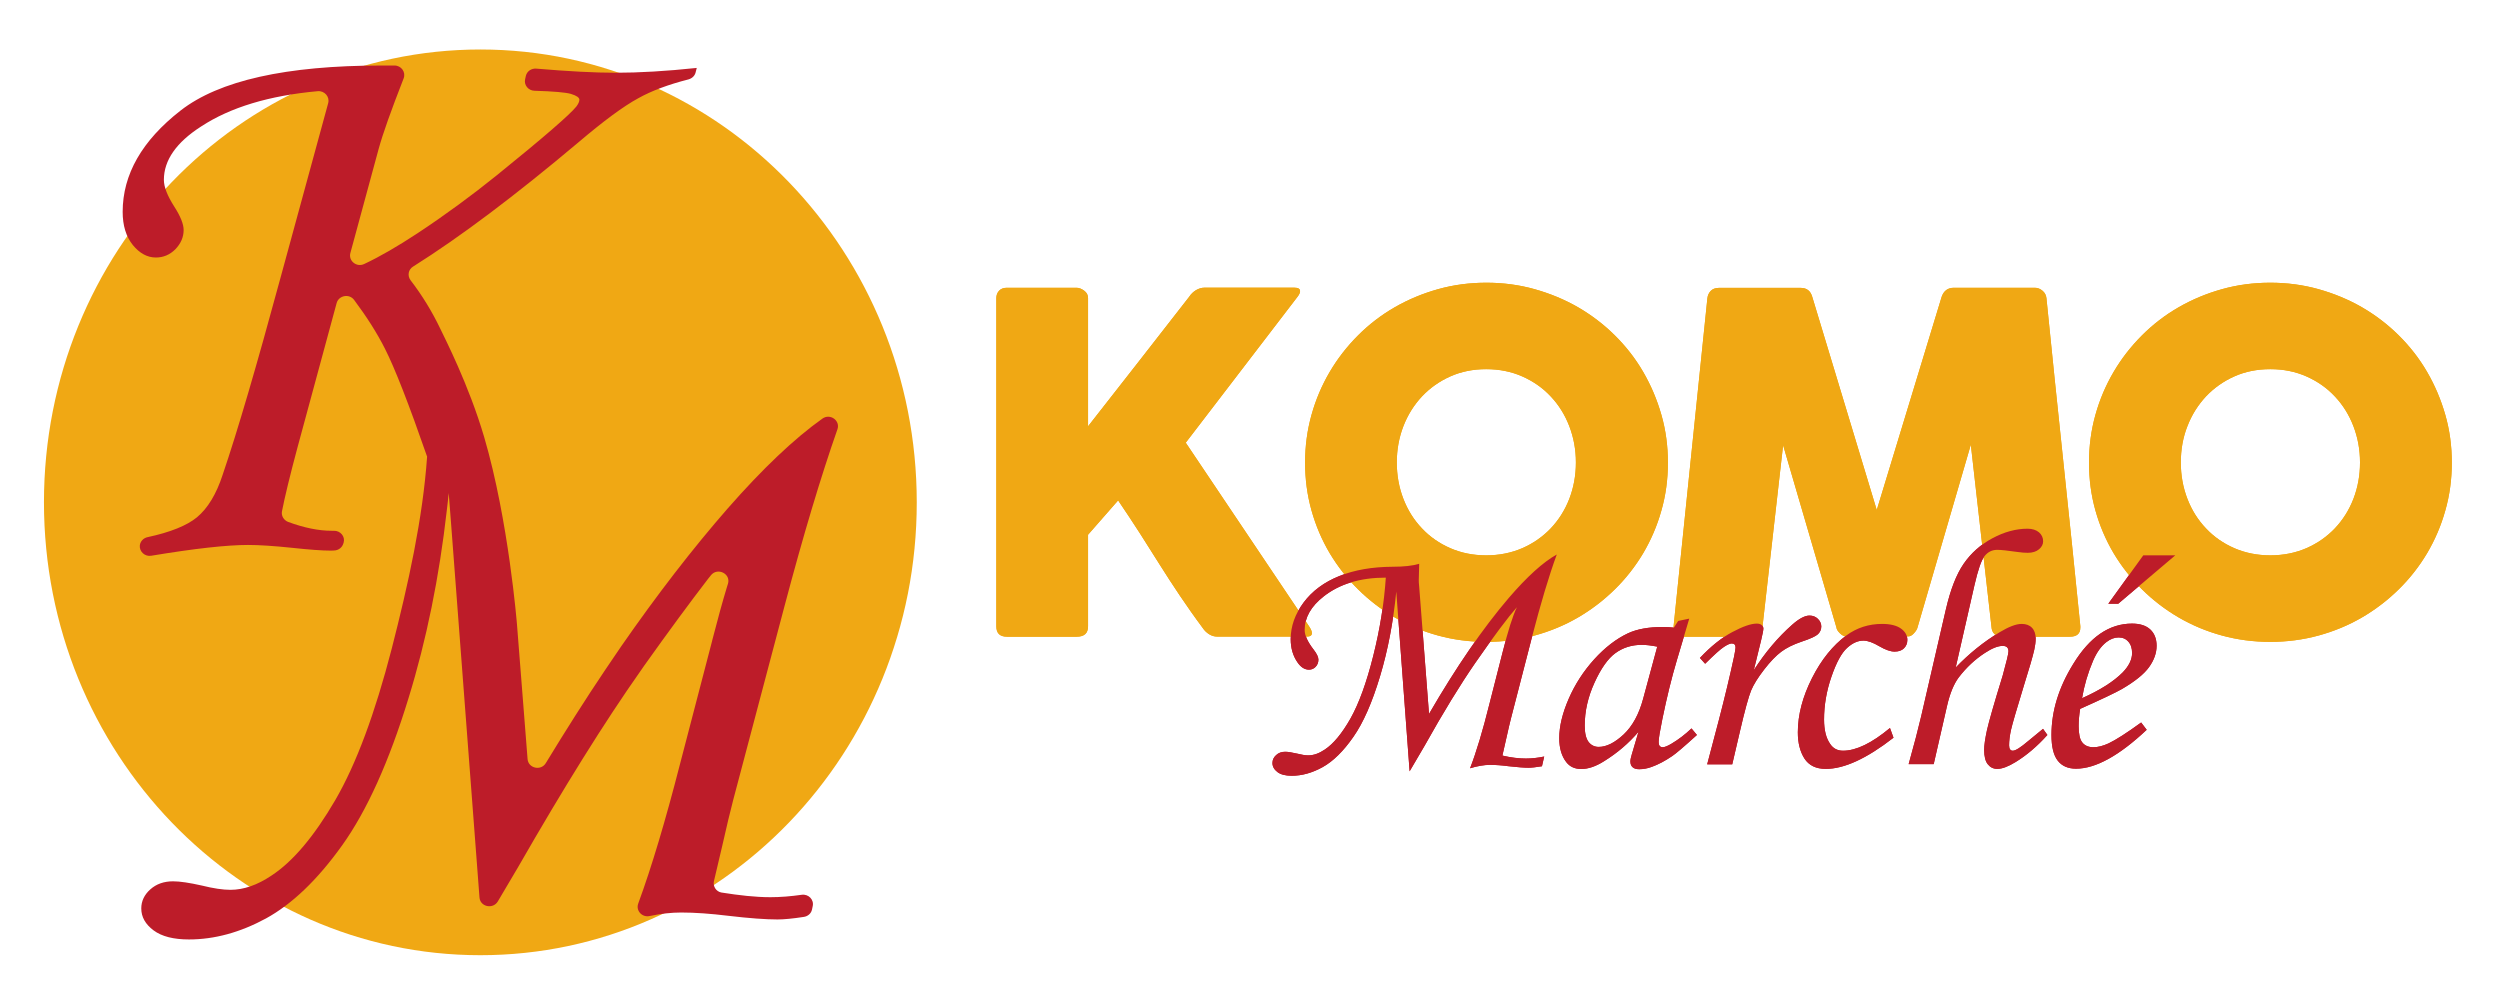 <svg xmlns="http://www.w3.org/2000/svg" width="627" height="252" viewBox="0 0 627 252" fill="none"><path d="M249.877 157.088C249.877 158.81 250.76 159.685 252.552 159.685H270.046C271.945 159.685 272.881 158.81 272.881 157.088V134.111L280.424 125.498C282.404 128.413 284.223 131.169 285.908 133.793C287.566 136.417 289.225 139.04 290.857 141.611C292.488 144.182 294.147 146.779 295.885 149.349C297.624 151.92 299.523 154.65 301.636 157.485C302.064 158.148 302.626 158.678 303.268 159.075C303.91 159.473 304.579 159.658 305.248 159.658H327.717C328.599 159.658 329.027 159.367 329.027 158.784C329.027 158.386 328.813 157.856 328.385 157.194L297.383 111.028L325.416 74.43C325.844 73.874 326.058 73.397 326.058 73.025C326.058 72.442 325.577 72.151 324.641 72.151H302.038C301.369 72.151 300.673 72.363 299.978 72.76C299.283 73.184 298.721 73.715 298.293 74.377C294.013 79.889 289.787 85.296 285.614 90.649C281.441 96.002 277.215 101.408 272.881 106.921V74.775C272.881 73.98 272.56 73.37 271.892 72.893C271.25 72.416 270.608 72.177 270.019 72.177H252.472C251.643 72.177 251.001 72.442 250.546 72.946C250.091 73.45 249.877 74.059 249.877 74.775V157.088ZM351.978 106.868C353.075 104.032 354.653 101.541 356.632 99.421C358.638 97.301 360.992 95.631 363.721 94.412C366.449 93.193 369.472 92.584 372.735 92.584C375.998 92.584 379.048 93.193 381.803 94.412C384.558 95.631 386.939 97.301 388.918 99.421C390.924 101.541 392.476 104.032 393.573 106.868C394.669 109.73 395.231 112.751 395.231 115.984C395.231 119.244 394.669 122.292 393.573 125.127C392.476 127.963 390.898 130.427 388.918 132.521C386.912 134.615 384.531 136.284 381.803 137.477C379.048 138.669 376.025 139.279 372.735 139.279C369.445 139.279 366.449 138.669 363.721 137.477C360.992 136.284 358.612 134.641 356.632 132.521C354.626 130.427 353.075 127.963 351.978 125.127C350.881 122.292 350.319 119.244 350.319 115.984C350.319 112.751 350.881 109.703 351.978 106.868ZM328.92 128.016C329.99 131.832 331.515 135.41 333.494 138.749C335.474 142.062 337.854 145.083 340.61 147.812C343.365 150.542 346.441 152.901 349.811 154.862C353.182 156.823 356.793 158.333 360.671 159.393C364.55 160.453 368.589 160.983 372.789 160.983C376.961 160.983 380.974 160.453 384.879 159.393C388.758 158.333 392.396 156.823 395.766 154.862C399.136 152.901 402.212 150.542 404.994 147.812C407.776 145.083 410.13 142.062 412.11 138.749C414.062 135.436 415.614 131.858 416.684 128.016C417.78 124.2 418.315 120.198 418.315 116.037C418.315 111.876 417.78 107.875 416.684 104.059C415.587 100.216 414.062 96.638 412.11 93.272C410.157 89.907 407.776 86.859 404.994 84.103C402.212 81.347 399.136 79.015 395.766 77.054C392.396 75.119 388.758 73.609 384.879 72.522C381.001 71.435 376.961 70.905 372.789 70.905C368.589 70.905 364.55 71.435 360.671 72.522C356.793 73.609 353.182 75.119 349.811 77.054C346.441 78.988 343.365 81.347 340.61 84.103C337.854 86.859 335.474 89.907 333.494 93.272C331.515 96.638 329.99 100.216 328.92 104.059C327.85 107.875 327.315 111.876 327.315 116.037C327.315 120.198 327.85 124.2 328.92 128.016ZM419.733 157.088C419.733 158.81 420.589 159.685 422.301 159.685H439.126C440.998 159.685 441.961 158.81 442.042 157.088L447.204 111.664L460.579 157.379C460.605 157.803 460.9 158.28 461.435 158.81C461.97 159.34 462.478 159.605 462.959 159.605H478.607C479.089 159.605 479.57 159.34 480.052 158.784C480.56 158.227 480.828 157.75 480.908 157.379L494.282 111.532L499.445 157.088C499.525 158.81 500.488 159.685 502.307 159.685H519.132C520.871 159.685 521.753 158.916 521.753 157.379V157.088C520.363 143.254 518.945 129.553 517.5 115.931C516.056 102.309 514.638 88.608 513.247 74.775C513.167 74.033 512.846 73.397 512.258 72.919C511.669 72.416 511.027 72.177 510.332 72.177H490.003C488.531 72.177 487.515 72.919 486.98 74.404L470.69 127.91L454.507 74.43C454.079 72.946 453.116 72.204 451.645 72.204H431.075C430.192 72.204 429.523 72.469 429.042 72.972C428.56 73.476 428.293 74.086 428.212 74.801L419.733 157.088ZM548.609 106.868C549.706 104.032 551.284 101.541 553.264 99.421C555.27 97.301 557.624 95.631 560.352 94.412C563.081 93.193 566.103 92.584 569.393 92.584C572.683 92.584 575.706 93.193 578.461 94.412C581.216 95.631 583.597 97.301 585.576 99.421C587.583 101.541 589.134 104.032 590.231 106.868C591.328 109.73 591.889 112.751 591.889 115.984C591.889 119.244 591.328 122.292 590.231 125.127C589.134 127.963 587.556 130.427 585.576 132.521C583.57 134.615 581.19 136.284 578.461 137.477C575.706 138.669 572.683 139.279 569.393 139.279C566.103 139.279 563.107 138.669 560.352 137.477C557.624 136.284 555.243 134.641 553.264 132.521C551.258 130.427 549.706 127.963 548.609 125.127C547.513 122.292 546.951 119.244 546.951 115.984C546.951 112.751 547.486 109.703 548.609 106.868ZM525.525 128.016C526.595 131.832 528.12 135.41 530.099 138.749C532.079 142.062 534.459 145.083 537.214 147.812C539.97 150.542 543.046 152.901 546.416 154.862C549.786 156.823 553.398 158.333 557.276 159.393C561.155 160.453 565.194 160.983 569.393 160.983C573.566 160.983 577.579 160.453 581.484 159.393C585.362 158.333 589 156.823 592.371 154.862C595.741 152.901 598.817 150.542 601.599 147.812C604.381 145.083 606.735 142.062 608.714 138.749C610.667 135.436 612.218 131.858 613.288 128.016C614.385 124.2 614.92 120.198 614.92 116.037C614.92 111.876 614.385 107.875 613.288 104.059C612.192 100.216 610.667 96.638 608.714 93.272C606.762 89.907 604.381 86.859 601.599 84.103C598.817 81.347 595.741 79.015 592.371 77.054C589 75.119 585.362 73.609 581.484 72.522C577.605 71.435 573.566 70.905 569.393 70.905C565.194 70.905 561.155 71.435 557.276 72.522C553.398 73.609 549.786 75.119 546.416 77.054C543.046 78.988 539.97 81.347 537.214 84.103C534.459 86.859 532.079 89.907 530.099 93.272C528.12 96.638 526.595 100.216 525.525 104.059C524.455 107.875 523.92 111.876 523.92 116.037C523.92 120.198 524.455 124.2 525.525 128.016Z" fill="#F0A814"></path><path d="M357.273 187.06C361.954 178.686 366.208 171.742 369.979 166.283C374.687 159.499 378.191 154.834 380.438 152.29C379.422 154.357 378.218 158.147 376.827 163.686L373.564 176.486C371.878 183.27 370.247 188.677 368.695 192.678C370.541 192.122 372.226 191.83 373.671 191.83C375.061 191.83 376.64 191.936 378.405 192.175C380.572 192.413 382.23 192.546 383.38 192.546C384.156 192.546 385.28 192.413 386.724 192.175L387.286 189.737C385.654 190.081 384.103 190.24 382.685 190.24C380.919 190.24 378.94 190.002 376.8 189.498L377.817 185.019C378.298 182.873 378.673 181.23 378.967 180.117L384.156 160.029C386.403 151.363 388.489 144.366 390.442 139.066C387.018 140.974 383.006 144.605 378.378 149.985C371.878 157.591 365.218 167.29 358.397 179.057L355.936 147.175C355.856 146.274 355.802 145.718 355.829 145.453C355.829 145.267 355.856 143.916 355.936 141.398C354.278 141.902 352.057 142.14 349.302 142.14C344.166 142.167 339.699 142.935 335.901 144.472C332.103 146.009 329.107 148.209 326.94 151.124C324.773 154.039 323.703 157.087 323.703 160.267C323.703 162.52 324.265 164.481 325.415 166.124C326.245 167.343 327.208 167.953 328.304 167.953C328.946 167.953 329.508 167.714 329.963 167.237C330.417 166.76 330.658 166.15 330.658 165.435C330.658 164.799 330.257 163.951 329.454 162.917C327.957 160.983 327.208 159.34 327.208 157.988C327.208 154.887 328.786 152.078 331.969 149.587C335.981 146.433 341.171 144.87 347.564 144.87C347.136 151.257 346.092 157.803 344.407 164.507C342.722 171.212 340.823 176.433 338.71 180.196C336.596 183.933 334.43 186.556 332.263 187.988C330.819 188.968 329.454 189.445 328.117 189.445C327.368 189.445 326.405 189.286 325.255 188.995C323.998 188.703 323.008 188.544 322.339 188.544C321.403 188.544 320.654 188.809 320.039 189.392C319.424 189.949 319.129 190.611 319.129 191.353C319.129 192.254 319.557 192.996 320.387 193.632C321.216 194.268 322.42 194.56 323.944 194.56C326.512 194.56 329.107 193.844 331.728 192.387C334.35 190.929 336.917 188.412 339.405 184.834C341.92 181.256 344.14 176.168 346.119 169.596C348.099 163.023 349.436 155.947 350.185 148.368L353.529 193.447L357.273 187.06ZM419.812 157.405C418.876 157.299 417.967 157.246 417.057 157.246C413.473 157.246 410.557 157.776 408.284 158.836C405.315 160.241 402.506 162.414 399.831 165.355C397.156 168.324 395.016 171.61 393.438 175.24C391.86 178.871 391.057 182.157 391.057 185.125C391.057 187.617 391.646 189.631 392.823 191.141C393.705 192.281 394.936 192.864 396.594 192.864C398.306 192.864 400.206 192.228 402.265 190.929C405.609 188.862 408.498 186.397 410.932 183.535L409.247 189.233C409.033 189.949 408.899 190.532 408.899 190.956C408.899 191.592 409.086 192.095 409.461 192.413C409.835 192.758 410.37 192.917 411.119 192.917C412.136 192.917 413.179 192.731 414.249 192.334C415.88 191.751 417.592 190.85 419.411 189.604C420.321 188.995 422.38 187.245 425.59 184.33L424.226 182.687C422.621 184.224 420.936 185.496 419.197 186.53C418.208 187.113 417.485 187.404 417.031 187.404C416.335 187.404 415.987 186.98 415.987 186.106C415.987 185.231 416.308 183.323 416.924 180.329C418.047 174.843 419.251 169.967 420.508 165.753L423.664 155.152L420.882 155.735L419.812 157.405ZM412.109 175.214C411.066 179.11 409.434 182.104 407.214 184.198C404.994 186.265 402.907 187.325 400.954 187.325C399.911 187.325 399.055 186.901 398.413 186.079C397.771 185.231 397.45 183.88 397.45 181.972C397.45 178.394 398.253 174.816 399.885 171.239C401.516 167.661 403.255 165.17 405.154 163.792C407.053 162.414 409.247 161.725 411.788 161.725C412.831 161.725 414.115 161.884 415.64 162.175L412.109 175.214ZM436.343 183.562C437.601 178.129 438.564 174.657 439.179 173.173C439.794 171.689 440.891 169.94 442.442 167.926C443.994 165.912 445.438 164.428 446.749 163.447C448.059 162.467 449.745 161.645 451.831 160.93C454.024 160.214 455.389 159.578 455.95 159.048C456.485 158.518 456.78 157.882 456.78 157.113C456.78 156.398 456.485 155.762 455.924 155.205C455.362 154.649 454.64 154.384 453.81 154.384C452.66 154.384 451.216 155.152 449.504 156.663C445.919 159.817 442.71 163.633 439.847 168.085L441.693 160.559C442.068 158.995 442.255 158.015 442.255 157.644C442.255 157.272 442.094 156.981 441.8 156.742C441.506 156.504 441.105 156.398 440.596 156.398C439.152 156.398 437.092 157.113 434.417 158.545C431.716 159.976 429.041 162.149 426.339 165.011L427.65 166.468C429.924 164.216 431.502 162.785 432.385 162.228C433.267 161.645 433.909 161.38 434.337 161.38C434.952 161.38 435.273 161.725 435.273 162.387C435.273 162.705 435.14 163.474 434.899 164.693C433.829 169.649 432.572 174.896 431.127 180.435L428.158 191.698H434.444L436.343 183.562ZM462.236 188.279C460.845 188.279 459.775 187.723 459.026 186.609C457.983 185.152 457.475 183.111 457.475 180.461C457.475 176.857 458.09 173.279 459.321 169.728C460.551 166.15 461.862 163.765 463.226 162.52C464.59 161.274 465.954 160.665 467.345 160.665C468.415 160.665 469.753 161.142 471.358 162.096C472.909 162.997 474.166 163.421 475.156 163.421C476.173 163.421 476.948 163.156 477.51 162.599C478.072 162.043 478.366 161.354 478.366 160.479C478.366 159.366 477.831 158.412 476.761 157.644C475.691 156.875 474.113 156.477 472.026 156.477C468.71 156.477 465.714 157.431 463.066 159.366C459.695 161.857 456.806 165.408 454.452 170.073C452.098 174.737 450.895 179.269 450.895 183.668C450.895 186.318 451.457 188.518 452.553 190.24C453.677 191.963 455.442 192.837 457.903 192.837C462.531 192.837 468.175 190.24 474.889 185.019L474.006 182.581C469.459 186.371 465.526 188.279 462.236 188.279ZM508.619 185.894C506.747 187.484 505.489 188.279 504.821 188.279C504.5 188.279 504.286 188.173 504.125 187.935C503.965 187.723 503.884 187.378 503.884 186.927C503.884 185.788 504.045 184.489 504.366 183.032C504.687 181.574 505.784 177.864 507.603 171.901C508.967 167.582 509.823 164.587 510.197 162.944C510.411 161.99 510.545 161.036 510.545 160.108C510.545 158.969 510.224 158.068 509.609 157.431C508.994 156.795 508.138 156.477 507.041 156.477C505.623 156.477 503.777 157.193 501.45 158.598C497.491 160.983 493.854 163.924 490.483 167.422L495.191 146.778C496.074 142.935 496.903 140.497 497.732 139.464C498.561 138.43 499.605 137.9 500.915 137.9C501.852 137.9 503.537 138.086 505.944 138.43C507.014 138.589 507.897 138.642 508.566 138.642C509.742 138.642 510.679 138.351 511.374 137.767C512.07 137.184 512.417 136.522 512.417 135.753C512.417 134.852 512.07 134.11 511.374 133.501C510.679 132.918 509.716 132.6 508.512 132.6C505.623 132.6 502.681 133.395 499.712 134.985C496.742 136.575 494.335 138.722 492.489 141.398C490.644 144.075 489.173 147.891 488.022 152.847L481.817 179.693C481.094 182.793 480.051 186.768 478.687 191.645H484.973L488.317 177.042C489.039 173.889 490.029 171.53 491.232 169.914C493.158 167.396 495.352 165.355 497.839 163.739C499.605 162.573 501.103 161.99 502.28 161.99C503.242 161.99 503.724 162.44 503.724 163.341C503.724 163.924 503.242 165.938 502.28 169.41C500.113 176.433 498.802 181.018 498.321 183.164C497.866 185.311 497.625 186.927 497.625 188.041C497.625 189.684 497.919 190.903 498.535 191.671C499.15 192.44 499.926 192.837 500.915 192.837C502.119 192.837 503.67 192.254 505.516 191.115C508.245 189.445 510.919 187.192 513.487 184.33L512.391 182.793C510.919 183.986 509.662 185.019 508.619 185.894ZM528.815 186.45C527.424 187.086 526.166 187.404 525.016 187.404C523.812 187.404 522.876 187.007 522.261 186.238C521.619 185.47 521.325 184.065 521.325 182.104C521.325 180.726 521.459 179.295 521.699 177.785C527.049 175.399 530.553 173.73 532.185 172.802C535.448 170.894 537.722 169.066 538.979 167.316C540.236 165.567 540.878 163.765 540.878 161.963C540.878 160.241 540.343 158.863 539.3 157.882C538.257 156.901 536.705 156.398 534.726 156.398C529.002 156.398 524.107 159.764 519.987 166.495C516.323 172.405 514.504 178.341 514.504 184.33C514.504 187.299 515.039 189.445 516.082 190.77C517.125 192.122 518.677 192.784 520.656 192.784C525.578 192.784 531.489 189.525 538.391 183.032L537 181.203C533.389 183.827 530.66 185.576 528.815 186.45ZM524.936 165.726C525.845 163.633 526.942 162.069 528.28 161.036C529.269 160.267 530.286 159.87 531.329 159.87C532.345 159.87 533.175 160.214 533.79 160.93C534.432 161.645 534.726 162.599 534.726 163.792C534.726 165.382 533.95 166.998 532.399 168.615C530.125 170.921 526.701 173.094 522.181 175.108C522.716 171.928 523.625 168.801 524.936 165.726ZM528.761 151.416H531.249L545.559 139.278H537.535L528.761 151.416Z" fill="#BD1C29"></path><path d="M249.877 157.088C249.877 158.81 250.76 159.685 252.552 159.685H270.046C271.945 159.685 272.881 158.81 272.881 157.088V134.111L280.424 125.498C282.404 128.413 284.223 131.169 285.908 133.793C287.566 136.417 289.225 139.04 290.857 141.611C292.488 144.182 294.147 146.779 295.885 149.349C297.624 151.92 299.523 154.65 301.636 157.485C302.064 158.148 302.626 158.678 303.268 159.075C303.91 159.473 304.579 159.658 305.248 159.658H327.717C328.599 159.658 329.027 159.367 329.027 158.784C329.027 158.386 328.813 157.856 328.385 157.194L297.383 111.028L325.416 74.43C325.844 73.874 326.058 73.397 326.058 73.025C326.058 72.442 325.577 72.151 324.641 72.151H302.038C301.369 72.151 300.673 72.363 299.978 72.76C299.283 73.184 298.721 73.715 298.293 74.377C294.013 79.889 289.787 85.296 285.614 90.649C281.441 96.002 277.215 101.408 272.881 106.921V74.775C272.881 73.98 272.56 73.37 271.892 72.893C271.25 72.416 270.608 72.177 270.019 72.177H252.472C251.643 72.177 251.001 72.442 250.546 72.946C250.091 73.45 249.877 74.059 249.877 74.775V157.088ZM351.978 106.868C353.075 104.032 354.653 101.541 356.632 99.421C358.638 97.301 360.992 95.631 363.721 94.412C366.449 93.193 369.472 92.584 372.735 92.584C375.998 92.584 379.048 93.193 381.803 94.412C384.558 95.631 386.939 97.301 388.918 99.421C390.924 101.541 392.476 104.032 393.573 106.868C394.669 109.73 395.231 112.751 395.231 115.984C395.231 119.244 394.669 122.292 393.573 125.127C392.476 127.963 390.898 130.427 388.918 132.521C386.912 134.615 384.531 136.284 381.803 137.477C379.048 138.669 376.025 139.279 372.735 139.279C369.445 139.279 366.449 138.669 363.721 137.477C360.992 136.284 358.612 134.641 356.632 132.521C354.626 130.427 353.075 127.963 351.978 125.127C350.881 122.292 350.319 119.244 350.319 115.984C350.319 112.751 350.881 109.703 351.978 106.868ZM328.92 128.016C329.99 131.832 331.515 135.41 333.494 138.749C335.474 142.062 337.854 145.083 340.61 147.812C343.365 150.542 346.441 152.901 349.811 154.862C353.182 156.823 356.793 158.333 360.671 159.393C364.55 160.453 368.589 160.983 372.789 160.983C376.961 160.983 380.974 160.453 384.879 159.393C388.758 158.333 392.396 156.823 395.766 154.862C399.136 152.901 402.212 150.542 404.994 147.812C407.776 145.083 410.13 142.062 412.11 138.749C414.062 135.436 415.614 131.858 416.684 128.016C417.78 124.2 418.315 120.198 418.315 116.037C418.315 111.876 417.78 107.875 416.684 104.059C415.587 100.216 414.062 96.638 412.11 93.272C410.157 89.907 407.776 86.859 404.994 84.103C402.212 81.347 399.136 79.015 395.766 77.054C392.396 75.119 388.758 73.609 384.879 72.522C381.001 71.435 376.961 70.905 372.789 70.905C368.589 70.905 364.55 71.435 360.671 72.522C356.793 73.609 353.182 75.119 349.811 77.054C346.441 78.988 343.365 81.347 340.61 84.103C337.854 86.859 335.474 89.907 333.494 93.272C331.515 96.638 329.99 100.216 328.92 104.059C327.85 107.875 327.315 111.876 327.315 116.037C327.315 120.198 327.85 124.2 328.92 128.016ZM419.733 157.088C419.733 158.81 420.589 159.685 422.301 159.685H439.126C440.998 159.685 441.961 158.81 442.042 157.088L447.204 111.664L460.579 157.379C460.605 157.803 460.9 158.28 461.435 158.81C461.97 159.34 462.478 159.605 462.959 159.605H478.607C479.089 159.605 479.57 159.34 480.052 158.784C480.56 158.227 480.828 157.75 480.908 157.379L494.282 111.532L499.445 157.088C499.525 158.81 500.488 159.685 502.307 159.685H519.132C520.871 159.685 521.753 158.916 521.753 157.379V157.088C520.363 143.254 518.945 129.553 517.5 115.931C516.056 102.309 514.638 88.608 513.247 74.775C513.167 74.033 512.846 73.397 512.258 72.919C511.669 72.416 511.027 72.177 510.332 72.177H490.003C488.531 72.177 487.515 72.919 486.98 74.404L470.69 127.91L454.507 74.43C454.079 72.946 453.116 72.204 451.645 72.204H431.075C430.192 72.204 429.523 72.469 429.042 72.972C428.56 73.476 428.293 74.086 428.212 74.801L419.733 157.088ZM548.609 106.868C549.706 104.032 551.284 101.541 553.264 99.421C555.27 97.301 557.624 95.631 560.352 94.412C563.081 93.193 566.103 92.584 569.393 92.584C572.683 92.584 575.706 93.193 578.461 94.412C581.216 95.631 583.597 97.301 585.576 99.421C587.583 101.541 589.134 104.032 590.231 106.868C591.328 109.73 591.889 112.751 591.889 115.984C591.889 119.244 591.328 122.292 590.231 125.127C589.134 127.963 587.556 130.427 585.576 132.521C583.57 134.615 581.19 136.284 578.461 137.477C575.706 138.669 572.683 139.279 569.393 139.279C566.103 139.279 563.107 138.669 560.352 137.477C557.624 136.284 555.243 134.641 553.264 132.521C551.258 130.427 549.706 127.963 548.609 125.127C547.513 122.292 546.951 119.244 546.951 115.984C546.951 112.751 547.486 109.703 548.609 106.868ZM525.525 128.016C526.595 131.832 528.12 135.41 530.099 138.749C532.079 142.062 534.459 145.083 537.214 147.812C539.97 150.542 543.046 152.901 546.416 154.862C549.786 156.823 553.398 158.333 557.276 159.393C561.155 160.453 565.194 160.983 569.393 160.983C573.566 160.983 577.579 160.453 581.484 159.393C585.362 158.333 589 156.823 592.371 154.862C595.741 152.901 598.817 150.542 601.599 147.812C604.381 145.083 606.735 142.062 608.714 138.749C610.667 135.436 612.218 131.858 613.288 128.016C614.385 124.2 614.92 120.198 614.92 116.037C614.92 111.876 614.385 107.875 613.288 104.059C612.192 100.216 610.667 96.638 608.714 93.272C606.762 89.907 604.381 86.859 601.599 84.103C598.817 81.347 595.741 79.015 592.371 77.054C589 75.119 585.362 73.609 581.484 72.522C577.605 71.435 573.566 70.905 569.393 70.905C565.194 70.905 561.155 71.435 557.276 72.522C553.398 73.609 549.786 75.119 546.416 77.054C543.046 78.988 539.97 81.347 537.214 84.103C534.459 86.859 532.079 89.907 530.099 93.272C528.12 96.638 526.595 100.216 525.525 104.059C524.455 107.875 523.92 111.876 523.92 116.037C523.92 120.198 524.455 124.2 525.525 128.016Z" fill="#F0A814"></path><path d="M357.273 187.06C361.954 178.686 366.208 171.742 369.979 166.283C374.687 159.499 378.191 154.834 380.438 152.29C379.422 154.357 378.218 158.147 376.827 163.686L373.564 176.486C371.878 183.27 370.247 188.677 368.695 192.678C370.541 192.122 372.226 191.83 373.671 191.83C375.061 191.83 376.64 191.936 378.405 192.175C380.572 192.413 382.23 192.546 383.38 192.546C384.156 192.546 385.28 192.413 386.724 192.175L387.286 189.737C385.654 190.081 384.103 190.24 382.685 190.24C380.919 190.24 378.94 190.002 376.8 189.498L377.817 185.019C378.298 182.873 378.673 181.23 378.967 180.117L384.156 160.029C386.403 151.363 388.489 144.366 390.442 139.066C387.018 140.974 383.006 144.605 378.378 149.985C371.878 157.591 365.218 167.29 358.397 179.057L355.936 147.175C355.856 146.274 355.802 145.718 355.829 145.453C355.829 145.267 355.856 143.916 355.936 141.398C354.278 141.902 352.057 142.14 349.302 142.14C344.166 142.167 339.699 142.935 335.901 144.472C332.103 146.009 329.107 148.209 326.94 151.124C324.773 154.039 323.703 157.087 323.703 160.267C323.703 162.52 324.265 164.481 325.415 166.124C326.245 167.343 327.208 167.953 328.304 167.953C328.946 167.953 329.508 167.714 329.963 167.237C330.417 166.76 330.658 166.15 330.658 165.435C330.658 164.799 330.257 163.951 329.454 162.917C327.957 160.983 327.208 159.34 327.208 157.988C327.208 154.887 328.786 152.078 331.969 149.587C335.981 146.433 341.171 144.87 347.564 144.87C347.136 151.257 346.092 157.803 344.407 164.507C342.722 171.212 340.823 176.433 338.71 180.196C336.596 183.933 334.43 186.556 332.263 187.988C330.819 188.968 329.454 189.445 328.117 189.445C327.368 189.445 326.405 189.286 325.255 188.995C323.998 188.703 323.008 188.544 322.339 188.544C321.403 188.544 320.654 188.809 320.039 189.392C319.424 189.949 319.129 190.611 319.129 191.353C319.129 192.254 319.557 192.996 320.387 193.632C321.216 194.268 322.42 194.56 323.944 194.56C326.512 194.56 329.107 193.844 331.728 192.387C334.35 190.929 336.917 188.412 339.405 184.834C341.92 181.256 344.14 176.168 346.119 169.596C348.099 163.023 349.436 155.947 350.185 148.368L353.529 193.447L357.273 187.06ZM419.812 157.405C418.876 157.299 417.967 157.246 417.057 157.246C413.473 157.246 410.557 157.776 408.284 158.836C405.315 160.241 402.506 162.414 399.831 165.355C397.156 168.324 395.016 171.61 393.438 175.24C391.86 178.871 391.057 182.157 391.057 185.125C391.057 187.617 391.646 189.631 392.823 191.141C393.705 192.281 394.936 192.864 396.594 192.864C398.306 192.864 400.206 192.228 402.265 190.929C405.609 188.862 408.498 186.397 410.932 183.535L409.247 189.233C409.033 189.949 408.899 190.532 408.899 190.956C408.899 191.592 409.086 192.095 409.461 192.413C409.835 192.758 410.37 192.917 411.119 192.917C412.136 192.917 413.179 192.731 414.249 192.334C415.88 191.751 417.592 190.85 419.411 189.604C420.321 188.995 422.38 187.245 425.59 184.33L424.226 182.687C422.621 184.224 420.936 185.496 419.197 186.53C418.208 187.113 417.485 187.404 417.031 187.404C416.335 187.404 415.987 186.98 415.987 186.106C415.987 185.231 416.308 183.323 416.924 180.329C418.047 174.843 419.251 169.967 420.508 165.753L423.664 155.152L420.882 155.735L419.812 157.405ZM412.109 175.214C411.066 179.11 409.434 182.104 407.214 184.198C404.994 186.265 402.907 187.325 400.954 187.325C399.911 187.325 399.055 186.901 398.413 186.079C397.771 185.231 397.45 183.88 397.45 181.972C397.45 178.394 398.253 174.816 399.885 171.239C401.516 167.661 403.255 165.17 405.154 163.792C407.053 162.414 409.247 161.725 411.788 161.725C412.831 161.725 414.115 161.884 415.64 162.175L412.109 175.214ZM436.343 183.562C437.601 178.129 438.564 174.657 439.179 173.173C439.794 171.689 440.891 169.94 442.442 167.926C443.994 165.912 445.438 164.428 446.749 163.447C448.059 162.467 449.745 161.645 451.831 160.93C454.024 160.214 455.389 159.578 455.95 159.048C456.485 158.518 456.78 157.882 456.78 157.113C456.78 156.398 456.485 155.762 455.924 155.205C455.362 154.649 454.64 154.384 453.81 154.384C452.66 154.384 451.216 155.152 449.504 156.663C445.919 159.817 442.71 163.633 439.847 168.085L441.693 160.559C442.068 158.995 442.255 158.015 442.255 157.644C442.255 157.272 442.094 156.981 441.8 156.742C441.506 156.504 441.105 156.398 440.596 156.398C439.152 156.398 437.092 157.113 434.417 158.545C431.716 159.976 429.041 162.149 426.339 165.011L427.65 166.468C429.924 164.216 431.502 162.785 432.385 162.228C433.267 161.645 433.909 161.38 434.337 161.38C434.952 161.38 435.273 161.725 435.273 162.387C435.273 162.705 435.14 163.474 434.899 164.693C433.829 169.649 432.572 174.896 431.127 180.435L428.158 191.698H434.444L436.343 183.562ZM462.236 188.279C460.845 188.279 459.775 187.723 459.026 186.609C457.983 185.152 457.475 183.111 457.475 180.461C457.475 176.857 458.09 173.279 459.321 169.728C460.551 166.15 461.862 163.765 463.226 162.52C464.59 161.274 465.954 160.665 467.345 160.665C468.415 160.665 469.753 161.142 471.358 162.096C472.909 162.997 474.166 163.421 475.156 163.421C476.173 163.421 476.948 163.156 477.51 162.599C478.072 162.043 478.366 161.354 478.366 160.479C478.366 159.366 477.831 158.412 476.761 157.644C475.691 156.875 474.113 156.477 472.026 156.477C468.71 156.477 465.714 157.431 463.066 159.366C459.695 161.857 456.806 165.408 454.452 170.073C452.098 174.737 450.895 179.269 450.895 183.668C450.895 186.318 451.457 188.518 452.553 190.24C453.677 191.963 455.442 192.837 457.903 192.837C462.531 192.837 468.175 190.24 474.889 185.019L474.006 182.581C469.459 186.371 465.526 188.279 462.236 188.279ZM508.619 185.894C506.747 187.484 505.489 188.279 504.821 188.279C504.5 188.279 504.286 188.173 504.125 187.935C503.965 187.723 503.884 187.378 503.884 186.927C503.884 185.788 504.045 184.489 504.366 183.032C504.687 181.574 505.784 177.864 507.603 171.901C508.967 167.582 509.823 164.587 510.197 162.944C510.411 161.99 510.545 161.036 510.545 160.108C510.545 158.969 510.224 158.068 509.609 157.431C508.994 156.795 508.138 156.477 507.041 156.477C505.623 156.477 503.777 157.193 501.45 158.598C497.491 160.983 493.854 163.924 490.483 167.422L495.191 146.778C496.074 142.935 496.903 140.497 497.732 139.464C498.561 138.43 499.605 137.9 500.915 137.9C501.852 137.9 503.537 138.086 505.944 138.43C507.014 138.589 507.897 138.642 508.566 138.642C509.742 138.642 510.679 138.351 511.374 137.767C512.07 137.184 512.417 136.522 512.417 135.753C512.417 134.852 512.07 134.11 511.374 133.501C510.679 132.918 509.716 132.6 508.512 132.6C505.623 132.6 502.681 133.395 499.712 134.985C496.742 136.575 494.335 138.722 492.489 141.398C490.644 144.075 489.173 147.891 488.022 152.847L481.817 179.693C481.094 182.793 480.051 186.768 478.687 191.645H484.973L488.317 177.042C489.039 173.889 490.029 171.53 491.232 169.914C493.158 167.396 495.352 165.355 497.839 163.739C499.605 162.573 501.103 161.99 502.28 161.99C503.242 161.99 503.724 162.44 503.724 163.341C503.724 163.924 503.242 165.938 502.28 169.41C500.113 176.433 498.802 181.018 498.321 183.164C497.866 185.311 497.625 186.927 497.625 188.041C497.625 189.684 497.919 190.903 498.535 191.671C499.15 192.44 499.926 192.837 500.915 192.837C502.119 192.837 503.67 192.254 505.516 191.115C508.245 189.445 510.919 187.192 513.487 184.33L512.391 182.793C510.919 183.986 509.662 185.019 508.619 185.894ZM528.815 186.45C527.424 187.086 526.166 187.404 525.016 187.404C523.812 187.404 522.876 187.007 522.261 186.238C521.619 185.47 521.325 184.065 521.325 182.104C521.325 180.726 521.459 179.295 521.699 177.785C527.049 175.399 530.553 173.73 532.185 172.802C535.448 170.894 537.722 169.066 538.979 167.316C540.236 165.567 540.878 163.765 540.878 161.963C540.878 160.241 540.343 158.863 539.3 157.882C538.257 156.901 536.705 156.398 534.726 156.398C529.002 156.398 524.107 159.764 519.987 166.495C516.323 172.405 514.504 178.341 514.504 184.33C514.504 187.299 515.039 189.445 516.082 190.77C517.125 192.122 518.677 192.784 520.656 192.784C525.578 192.784 531.489 189.525 538.391 183.032L537 181.203C533.389 183.827 530.66 185.576 528.815 186.45ZM524.936 165.726C525.845 163.633 526.942 162.069 528.28 161.036C529.269 160.267 530.286 159.87 531.329 159.87C532.345 159.87 533.175 160.214 533.79 160.93C534.432 161.645 534.726 162.599 534.726 163.792C534.726 165.382 533.95 166.998 532.399 168.615C530.125 170.921 526.701 173.094 522.181 175.108C522.716 171.928 523.625 168.801 524.936 165.726ZM528.761 151.416H531.249L545.559 139.278H537.535L528.761 151.416Z" fill="#BD1C29"></path><path d="M120.473 239.565C180.924 239.565 229.923 188.707 229.923 126.007C229.923 63.307 180.924 12.414 120.473 12.414C60.023 12.414 11.024 63.271 11.024 125.972C11.024 188.672 60.023 239.565 120.473 239.565Z" fill="#F0A814"></path><path d="M193.197 225.017C195.71 225.017 198.33 224.804 201.058 224.412C202.781 224.163 204.217 225.657 203.822 227.293L203.643 228.147C203.428 229.107 202.602 229.818 201.597 229.96C198.833 230.387 196.607 230.601 194.992 230.601C192.12 230.601 187.992 230.316 182.607 229.676C178.192 229.142 174.279 228.858 170.833 228.858C168.392 228.858 165.772 229.142 162.9 229.747C161.033 230.138 159.418 228.396 160.064 226.617C163.439 217.442 166.921 205.741 170.546 191.622L178.587 160.787L178.623 160.61C179.951 155.488 181.172 150.972 182.356 147.095C182.428 146.882 182.5 146.633 182.572 146.419C183.361 143.894 179.915 142.187 178.264 144.321C178.049 144.606 177.833 144.89 177.582 145.175C173.095 151.007 167.746 158.262 161.572 166.94C161.285 167.331 160.998 167.758 160.71 168.185C151.521 181.237 141.326 197.632 130.019 217.335L124.849 226.084C123.629 228.111 120.434 227.435 120.255 225.088L113.039 130.131L112.537 123.658C112.393 125.081 112.25 126.503 112.07 127.89C110.168 144.712 106.973 160.467 102.45 175.12C97.568 191.053 92.004 203.358 85.794 212.036C79.584 220.714 73.194 226.795 66.697 230.352C60.199 233.873 53.774 235.615 47.384 235.615C43.543 235.615 40.564 234.868 38.518 233.339C36.471 231.81 35.431 229.996 35.431 227.827C35.431 226.013 36.184 224.412 37.692 223.061C39.2 221.709 41.102 221.034 43.4 221.034C45.087 221.034 47.492 221.389 50.651 222.101C53.523 222.812 55.892 223.168 57.794 223.168C61.061 223.168 64.507 221.994 68.061 219.611C73.445 216.09 78.758 209.795 84.071 200.691C89.347 191.622 94.05 178.925 98.25 162.672C102.414 146.419 106.04 129.989 107.116 114.518C102.558 101.395 99.04 92.361 96.527 87.418C94.553 83.506 91.968 79.451 88.809 75.219C87.589 73.583 84.968 74.081 84.43 76.002L74.594 112.277C72.727 119.248 71.435 124.583 70.717 128.246C70.502 129.384 71.184 130.487 72.296 130.913C76.281 132.371 79.907 133.118 83.173 133.118C83.353 133.118 83.568 133.118 83.748 133.118C85.363 133.083 86.619 134.541 86.189 136.07L86.117 136.284C85.83 137.315 84.896 138.026 83.819 138.062C83.46 138.062 83.209 138.097 83.03 138.097C80.732 138.097 77.466 137.848 73.194 137.386C68.743 136.924 65.045 136.675 62.209 136.675C56.933 136.675 48.856 137.564 37.943 139.378C36.328 139.662 34.892 138.311 35.072 136.746C35.215 135.75 35.969 134.932 37.01 134.719C42.789 133.474 46.882 131.802 49.394 129.74C52.123 127.464 54.276 123.907 55.856 119.035C59.589 108.081 64.399 91.615 70.358 69.636L82.312 25.856C82.743 24.255 81.378 22.726 79.691 22.868C67.522 23.971 57.758 26.923 50.435 31.724C44.225 35.707 41.102 40.188 41.102 45.096C41.102 46.874 41.964 49.079 43.687 51.782C45.266 54.236 46.056 56.192 46.056 57.686C46.056 59.5 45.338 61.1 43.974 62.523C42.574 63.91 40.959 64.585 39.092 64.585C36.938 64.585 35 63.519 33.313 61.456C31.625 59.358 30.764 56.583 30.764 53.134C30.764 43.745 35.61 35.28 45.266 27.741C54.922 20.201 71.758 16.431 95.701 16.431H98.932C100.655 16.431 101.84 18.103 101.229 19.668C98.106 27.669 95.988 33.573 94.947 37.414L87.876 63.447C87.337 65.403 89.419 67.111 91.322 66.221C95.342 64.337 99.793 61.74 104.711 58.504C111.604 53.952 118.244 49.079 124.598 43.958C136.301 34.498 142.941 28.736 144.557 26.709C145.059 26.034 145.311 25.465 145.311 25.002C145.311 24.469 144.593 23.971 143.157 23.544C141.936 23.188 138.921 22.904 134.039 22.762C132.496 22.726 131.347 21.303 131.706 19.845L131.885 19.027C132.172 17.854 133.285 17.107 134.506 17.213C142.511 17.889 149.116 18.245 154.393 18.245C160.28 18.245 167.064 17.854 174.746 17.036L174.459 18.174C174.244 19.027 173.561 19.668 172.664 19.916C167.639 21.197 163.439 22.762 160.064 24.646C156.331 26.674 151.341 30.372 145.059 35.707C129.301 48.973 115.48 59.393 103.599 66.862C102.378 67.608 102.127 69.173 102.988 70.311C105.86 74.046 108.373 78.135 110.491 82.581C111.46 84.644 117.562 96.451 121.439 109.646C127.578 130.558 129.66 156.626 129.66 156.626L132.316 190.377C132.496 192.689 135.654 193.4 136.875 191.409C141.9 183.158 146.854 175.333 151.808 167.972C153.136 165.98 154.5 164.024 155.793 162.103C164.803 149.122 173.705 137.599 182.464 127.57C191.259 117.541 199.192 110.001 206.263 104.987C208.202 103.6 210.786 105.485 210.033 107.654C205.869 119.533 201.453 134.292 196.787 151.896L183.9 200.584C183.182 203.287 182.249 207.235 181.064 212.463L179.054 220.998C178.767 222.279 179.592 223.594 180.92 223.843C185.407 224.555 189.464 225.017 193.197 225.017Z" fill="#BD1C29"></path></svg>